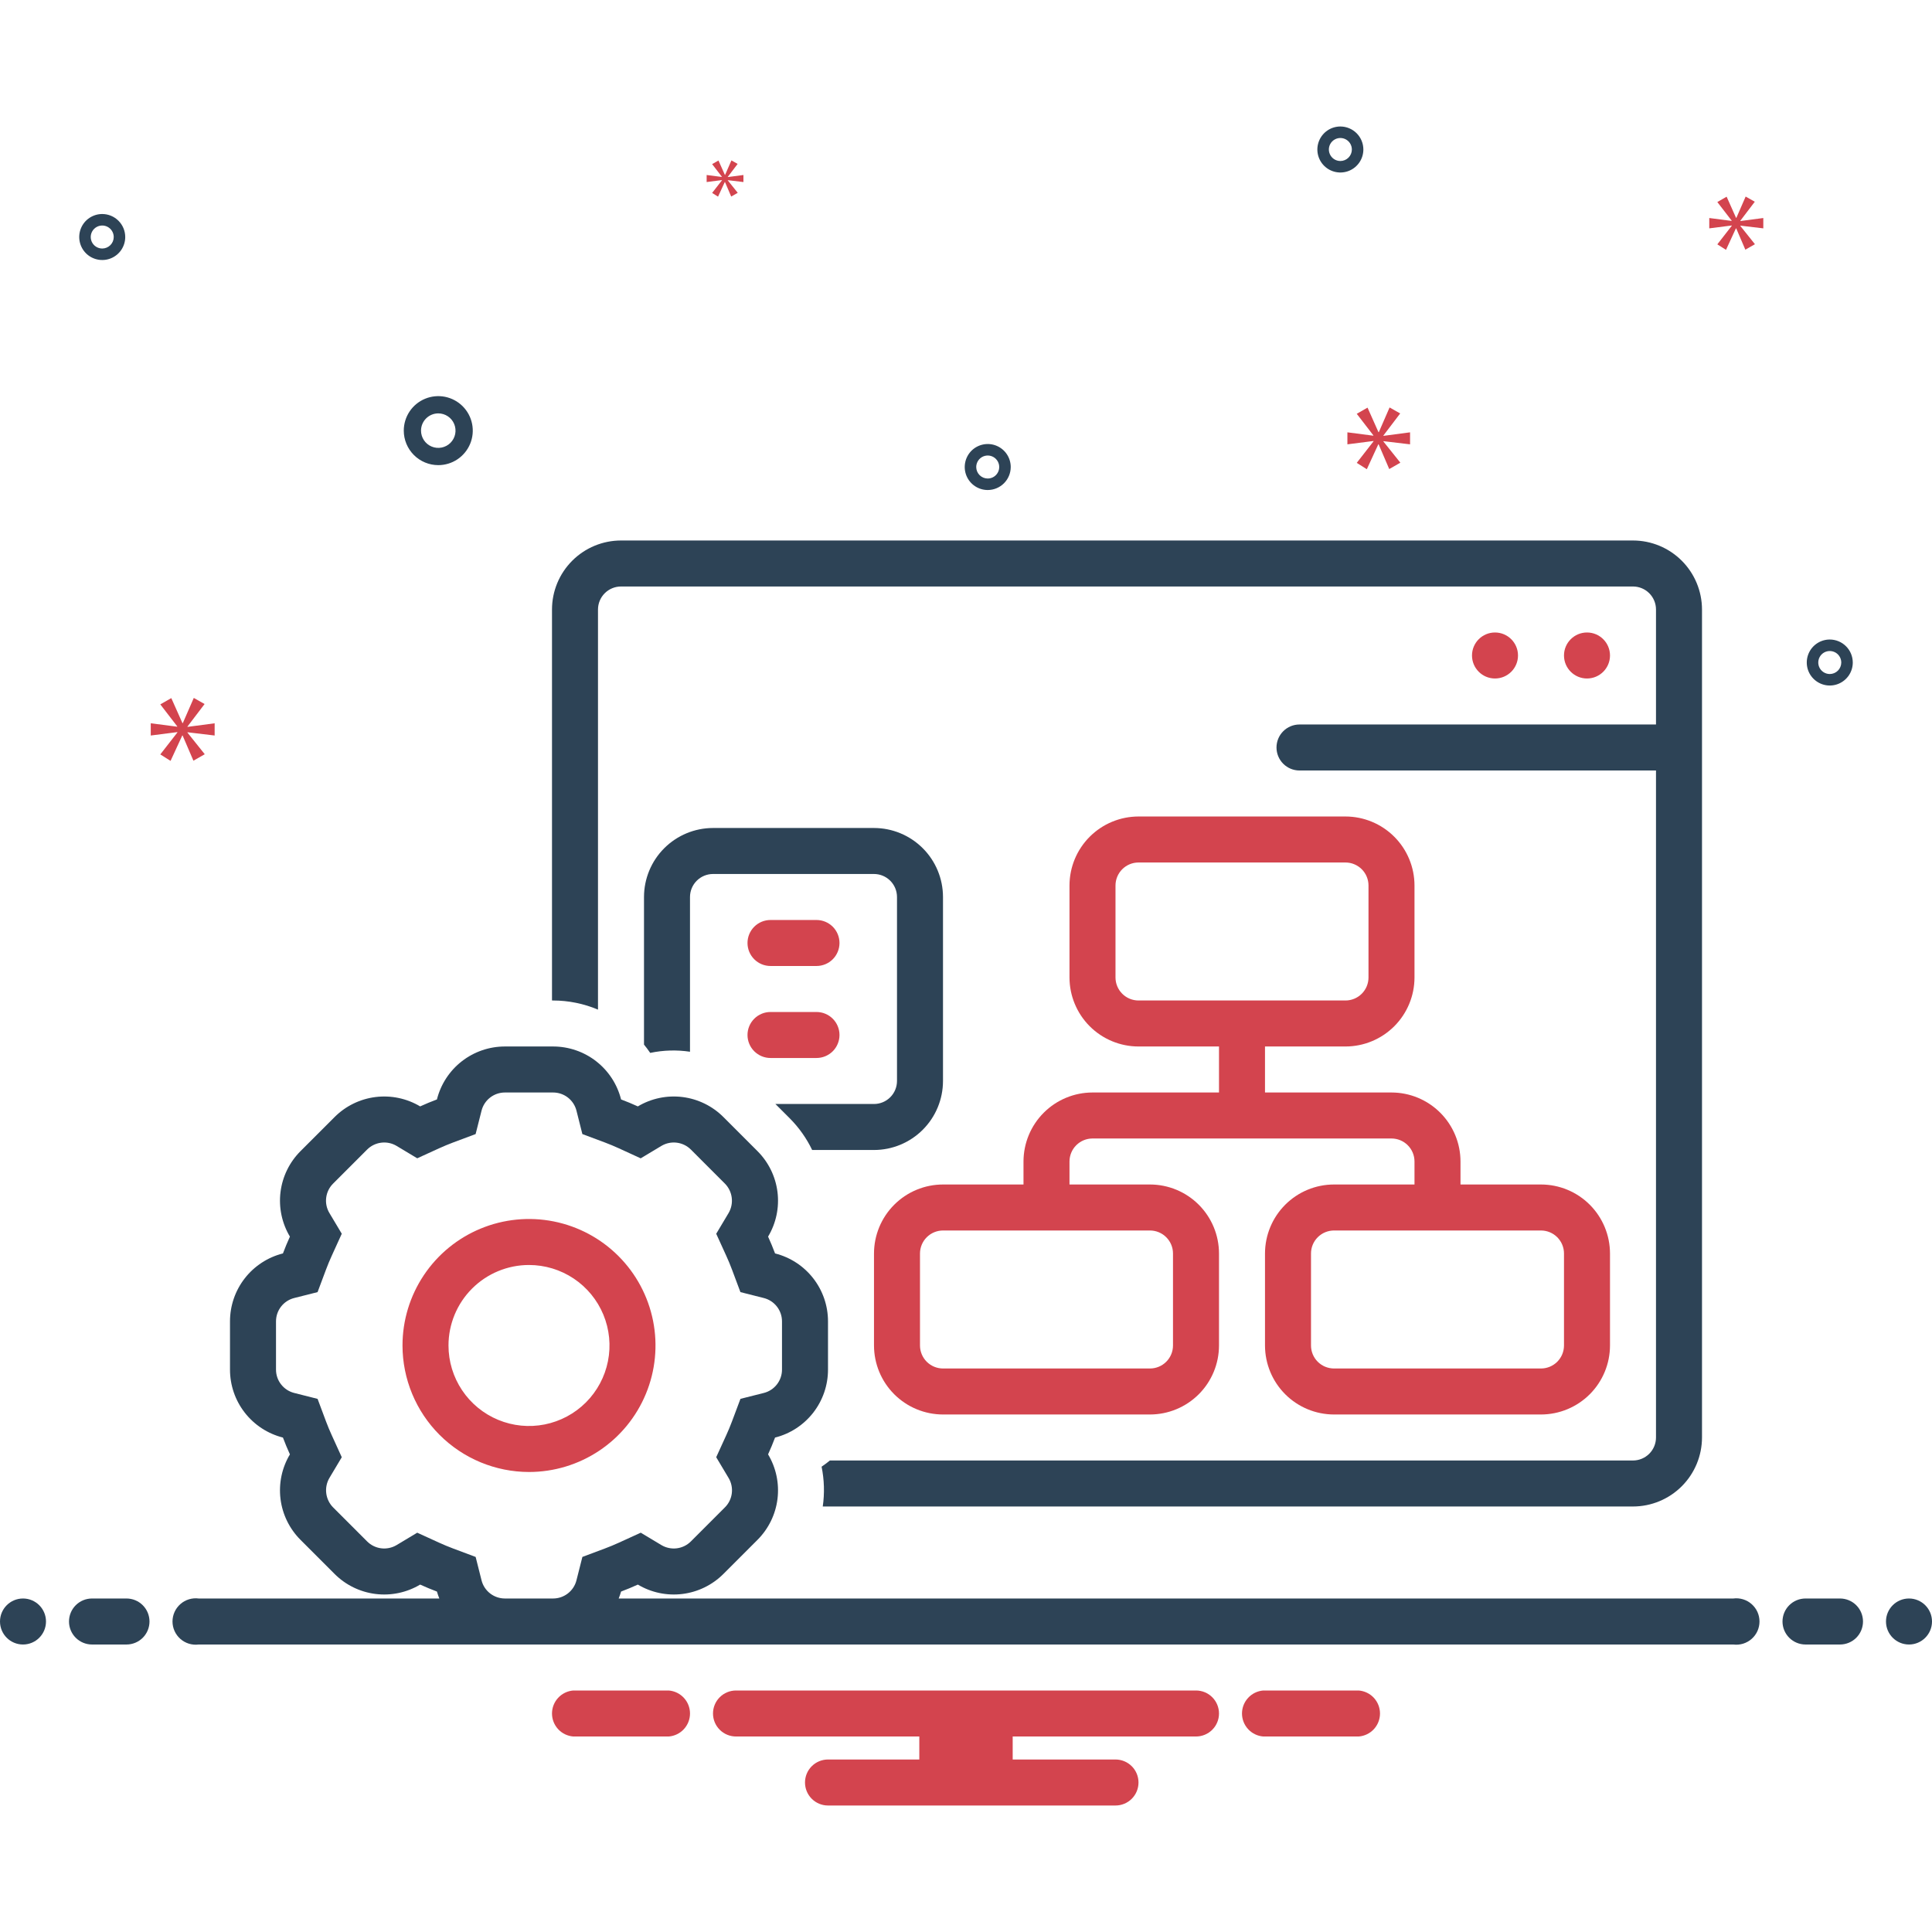 <svg width="150" height="150" viewBox="0 0 150 150" fill="none" xmlns="http://www.w3.org/2000/svg">
<g clip-path="url(#clip0_265_146)">
<path d="M123.214 52.678C124.2 52.678 125 51.878 125 50.892C125 49.906 124.2 49.106 123.214 49.106C122.228 49.106 121.428 49.906 121.428 50.892C121.428 51.878 122.228 52.678 123.214 52.678Z" fill="#D3444E"/>
<path d="M116.071 52.678C117.058 52.678 117.857 51.878 117.857 50.892C117.857 49.906 117.058 49.106 116.071 49.106C115.085 49.106 114.286 49.906 114.286 50.892C114.286 51.878 115.085 52.678 116.071 52.678Z" fill="#D3444E"/>
<path d="M126.786 41.964H48.214C46.794 41.965 45.432 42.53 44.428 43.534C43.423 44.539 42.858 45.9 42.857 47.321V77.678H42.942C44.14 77.68 45.325 77.921 46.428 78.387V47.321C46.429 46.847 46.617 46.394 46.952 46.059C47.287 45.724 47.741 45.536 48.214 45.535H126.786C127.259 45.536 127.713 45.724 128.048 46.059C128.382 46.394 128.571 46.847 128.571 47.321V56.249H100.893C100.419 56.249 99.965 56.438 99.63 56.772C99.295 57.107 99.107 57.562 99.107 58.035C99.107 58.509 99.295 58.963 99.63 59.298C99.965 59.633 100.419 59.821 100.893 59.821H128.571V111.606C128.571 112.08 128.382 112.534 128.048 112.868C127.713 113.203 127.259 113.392 126.786 113.392H64.433C64.222 113.559 64.013 113.726 63.788 113.874C63.996 114.891 64.027 115.936 63.879 116.964H126.786C128.206 116.962 129.568 116.397 130.572 115.393C131.576 114.389 132.141 113.027 132.143 111.606V47.321C132.141 45.9 131.576 44.539 130.572 43.534C129.568 42.53 128.206 41.965 126.786 41.964Z" fill="#2D4356"/>
<path d="M67.857 64.285H55.357C53.937 64.287 52.575 64.852 51.571 65.856C50.566 66.86 50.002 68.222 50 69.642V81.102C50.166 81.312 50.334 81.522 50.482 81.747C51.498 81.532 52.544 81.502 53.571 81.657V69.642C53.572 69.169 53.76 68.715 54.095 68.38C54.43 68.045 54.884 67.857 55.357 67.856H67.857C68.331 67.857 68.784 68.045 69.119 68.38C69.454 68.715 69.642 69.169 69.643 69.642V83.928C69.642 84.401 69.454 84.855 69.119 85.19C68.784 85.525 68.331 85.713 67.857 85.714H60.202L61.334 86.845C62.04 87.557 62.622 88.382 63.056 89.285H67.857C69.278 89.284 70.639 88.719 71.644 87.714C72.648 86.71 73.213 85.348 73.214 83.928V69.642C73.213 68.222 72.648 66.86 71.644 65.856C70.639 64.852 69.278 64.287 67.857 64.285Z" fill="#2D4356"/>
<path d="M41.071 114.285C43.014 114.285 44.913 113.709 46.528 112.63C48.143 111.551 49.402 110.017 50.145 108.222C50.889 106.428 51.083 104.453 50.704 102.548C50.325 100.642 49.39 98.892 48.016 97.519C46.643 96.145 44.893 95.21 42.987 94.831C41.082 94.452 39.108 94.647 37.313 95.39C35.518 96.133 33.984 97.392 32.905 99.007C31.826 100.622 31.25 102.521 31.25 104.464C31.253 107.068 32.289 109.564 34.13 111.405C35.971 113.246 38.468 114.282 41.071 114.285ZM41.071 98.214C42.308 98.214 43.516 98.58 44.544 99.267C45.572 99.954 46.373 100.93 46.846 102.072C47.319 103.214 47.443 104.471 47.201 105.683C46.96 106.895 46.365 108.009 45.491 108.883C44.617 109.757 43.503 110.352 42.291 110.594C41.078 110.835 39.822 110.711 38.68 110.238C37.538 109.765 36.562 108.964 35.875 107.936C35.188 106.908 34.821 105.7 34.821 104.464C34.821 102.806 35.48 101.216 36.652 100.044C37.824 98.872 39.414 98.214 41.071 98.214Z" fill="#D3444E"/>
<path d="M84.821 84.821C83.401 84.822 82.039 85.387 81.035 86.392C80.031 87.396 79.466 88.758 79.464 90.178V91.964H73.214C71.794 91.965 70.432 92.53 69.428 93.534C68.423 94.539 67.859 95.9 67.857 97.321V104.464C67.859 105.884 68.423 107.246 69.428 108.25C70.432 109.254 71.794 109.819 73.214 109.821H89.285C90.706 109.819 92.067 109.254 93.072 108.25C94.076 107.246 94.641 105.884 94.643 104.464V97.321C94.641 95.9 94.076 94.539 93.072 93.534C92.067 92.53 90.706 91.965 89.285 91.964H83.035V90.178C83.036 89.704 83.225 89.251 83.559 88.916C83.894 88.581 84.348 88.393 84.821 88.392H108.036C108.509 88.393 108.963 88.581 109.298 88.916C109.632 89.251 109.821 89.704 109.821 90.178V91.964H103.571C102.151 91.965 100.789 92.53 99.785 93.534C98.781 94.539 98.216 95.9 98.214 97.321V104.464C98.216 105.884 98.781 107.246 99.785 108.25C100.789 109.254 102.151 109.819 103.571 109.821H119.643C121.063 109.819 122.425 109.254 123.429 108.25C124.433 107.246 124.998 105.884 125 104.464V97.321C124.998 95.9 124.433 94.539 123.429 93.534C122.425 92.53 121.063 91.965 119.643 91.964H113.393V90.178C113.391 88.758 112.826 87.396 111.822 86.392C110.818 85.387 109.456 84.822 108.036 84.821H98.214V81.249H104.464C105.884 81.248 107.246 80.683 108.25 79.679C109.255 78.674 109.82 77.312 109.821 75.892V68.749C109.82 67.329 109.255 65.967 108.25 64.963C107.246 63.959 105.884 63.394 104.464 63.392H88.393C86.972 63.394 85.611 63.959 84.606 64.963C83.602 65.967 83.037 67.329 83.035 68.749V75.892C83.037 77.312 83.602 78.674 84.606 79.679C85.611 80.683 86.972 81.248 88.393 81.249H94.643V84.821H84.821ZM89.285 95.535C89.759 95.536 90.213 95.724 90.547 96.059C90.882 96.394 91.071 96.847 91.071 97.321V104.464C91.071 104.937 90.882 105.391 90.547 105.726C90.213 106.06 89.759 106.249 89.285 106.249H73.214C72.741 106.249 72.287 106.06 71.952 105.726C71.617 105.391 71.429 104.937 71.428 104.464V97.321C71.429 96.847 71.617 96.394 71.952 96.059C72.287 95.724 72.741 95.536 73.214 95.535H89.285ZM119.643 95.535C120.116 95.536 120.57 95.724 120.905 96.059C121.239 96.394 121.428 96.847 121.428 97.321V104.464C121.428 104.937 121.239 105.391 120.905 105.726C120.57 106.06 120.116 106.249 119.643 106.249H103.571C103.098 106.249 102.644 106.06 102.309 105.726C101.974 105.391 101.786 104.937 101.786 104.464V97.321C101.786 96.847 101.974 96.394 102.309 96.059C102.644 95.724 103.098 95.536 103.571 95.535H119.643ZM88.393 77.678C87.919 77.677 87.465 77.489 87.131 77.154C86.796 76.82 86.608 76.366 86.607 75.892V68.749C86.608 68.276 86.796 67.822 87.131 67.487C87.465 67.153 87.919 66.964 88.393 66.964H104.464C104.937 66.964 105.391 67.153 105.726 67.487C106.061 67.822 106.249 68.276 106.25 68.749V75.892C106.249 76.366 106.061 76.82 105.726 77.154C105.391 77.489 104.937 77.677 104.464 77.678H88.393Z" fill="#D3444E"/>
<path d="M59.821 74.999H63.393C63.866 74.999 64.321 74.811 64.656 74.476C64.99 74.141 65.178 73.687 65.178 73.214C65.178 72.74 64.99 72.286 64.656 71.951C64.321 71.616 63.866 71.428 63.393 71.428H59.821C59.348 71.428 58.894 71.616 58.559 71.951C58.224 72.286 58.036 72.74 58.036 73.214C58.036 73.687 58.224 74.141 58.559 74.476C58.894 74.811 59.348 74.999 59.821 74.999Z" fill="#D3444E"/>
<path d="M59.821 82.142H63.393C63.866 82.142 64.321 81.954 64.656 81.619C64.99 81.284 65.178 80.83 65.178 80.356C65.178 79.883 64.99 79.429 64.656 79.094C64.321 78.759 63.866 78.571 63.393 78.571H59.821C59.348 78.571 58.894 78.759 58.559 79.094C58.224 79.429 58.036 79.883 58.036 80.356C58.036 80.83 58.224 81.284 58.559 81.619C58.894 81.954 59.348 82.142 59.821 82.142Z" fill="#D3444E"/>
<path d="M34.027 36.113C34.557 36.113 35.075 35.956 35.515 35.662C35.956 35.367 36.299 34.949 36.502 34.459C36.705 33.97 36.758 33.431 36.654 32.912C36.551 32.392 36.296 31.915 35.921 31.54C35.547 31.166 35.069 30.911 34.55 30.807C34.03 30.704 33.492 30.757 33.002 30.96C32.513 31.163 32.094 31.506 31.8 31.946C31.506 32.387 31.349 32.905 31.349 33.434C31.349 34.145 31.632 34.825 32.134 35.328C32.636 35.83 33.317 36.112 34.027 36.113ZM34.027 32.095C34.292 32.095 34.551 32.174 34.771 32.321C34.992 32.468 35.163 32.677 35.264 32.922C35.366 33.167 35.392 33.436 35.341 33.696C35.289 33.956 35.161 34.194 34.974 34.382C34.787 34.569 34.548 34.696 34.288 34.748C34.029 34.8 33.759 34.773 33.515 34.672C33.27 34.57 33.061 34.399 32.914 34.178C32.767 33.958 32.688 33.699 32.688 33.434C32.688 33.079 32.83 32.739 33.081 32.488C33.332 32.237 33.672 32.096 34.027 32.095Z" fill="#2D4356"/>
<path d="M142.063 49.652C141.71 49.652 141.364 49.757 141.071 49.953C140.777 50.149 140.548 50.428 140.413 50.754C140.278 51.081 140.243 51.44 140.311 51.786C140.38 52.133 140.55 52.451 140.8 52.7C141.05 52.95 141.368 53.12 141.714 53.189C142.061 53.258 142.42 53.223 142.746 53.087C143.072 52.952 143.351 52.723 143.548 52.43C143.744 52.136 143.849 51.791 143.849 51.438C143.848 50.964 143.66 50.51 143.325 50.176C142.99 49.841 142.536 49.653 142.063 49.652ZM142.063 52.331C141.886 52.331 141.714 52.278 141.567 52.18C141.42 52.082 141.305 51.943 141.238 51.779C141.17 51.616 141.153 51.437 141.187 51.264C141.222 51.09 141.307 50.931 141.431 50.806C141.556 50.681 141.715 50.596 141.889 50.562C142.062 50.528 142.241 50.545 142.404 50.613C142.568 50.68 142.707 50.795 142.805 50.942C142.903 51.089 142.956 51.261 142.956 51.438C142.955 51.674 142.861 51.901 142.694 52.069C142.527 52.236 142.3 52.33 142.063 52.331Z" fill="#2D4356"/>
<path d="M7.937 16.616C7.584 16.616 7.239 16.721 6.945 16.917C6.651 17.113 6.422 17.392 6.287 17.719C6.152 18.045 6.117 18.404 6.186 18.75C6.255 19.097 6.425 19.415 6.674 19.665C6.924 19.914 7.242 20.084 7.589 20.153C7.935 20.222 8.294 20.187 8.62 20.052C8.947 19.917 9.226 19.688 9.422 19.394C9.618 19.1 9.723 18.755 9.723 18.402C9.722 17.928 9.534 17.475 9.199 17.14C8.864 16.805 8.411 16.617 7.937 16.616ZM7.937 19.295C7.76 19.295 7.588 19.242 7.441 19.144C7.294 19.046 7.18 18.907 7.112 18.744C7.045 18.581 7.027 18.401 7.061 18.228C7.096 18.055 7.181 17.895 7.306 17.771C7.431 17.646 7.59 17.561 7.763 17.526C7.936 17.492 8.116 17.509 8.279 17.577C8.442 17.645 8.581 17.759 8.679 17.906C8.778 18.053 8.83 18.225 8.83 18.402C8.83 18.639 8.736 18.866 8.568 19.033C8.401 19.2 8.174 19.294 7.937 19.295Z" fill="#2D4356"/>
<path d="M104.066 9.821C103.712 9.821 103.367 9.926 103.073 10.122C102.78 10.319 102.551 10.598 102.416 10.924C102.281 11.25 102.245 11.609 102.314 11.956C102.383 12.302 102.553 12.62 102.803 12.87C103.053 13.12 103.371 13.29 103.717 13.358C104.064 13.427 104.423 13.392 104.749 13.257C105.075 13.122 105.354 12.893 105.55 12.599C105.746 12.306 105.851 11.96 105.851 11.607C105.851 11.134 105.662 10.68 105.328 10.345C104.993 10.01 104.539 9.822 104.066 9.821ZM104.066 12.5C103.889 12.5 103.716 12.448 103.569 12.35C103.423 12.251 103.308 12.112 103.241 11.949C103.173 11.786 103.155 11.606 103.19 11.433C103.224 11.26 103.309 11.101 103.434 10.976C103.559 10.851 103.718 10.766 103.891 10.731C104.065 10.697 104.244 10.715 104.407 10.782C104.57 10.85 104.71 10.964 104.808 11.111C104.906 11.258 104.958 11.431 104.958 11.607C104.958 11.844 104.864 12.071 104.697 12.238C104.529 12.406 104.302 12.5 104.066 12.5Z" fill="#2D4356"/>
<path d="M78.473 36.259C78.473 35.906 78.368 35.561 78.172 35.267C77.976 34.973 77.697 34.745 77.37 34.609C77.044 34.474 76.685 34.439 76.339 34.508C75.992 34.577 75.674 34.747 75.424 34.996C75.175 35.246 75.005 35.564 74.936 35.911C74.867 36.257 74.902 36.616 75.037 36.943C75.172 37.269 75.401 37.548 75.695 37.744C75.989 37.94 76.334 38.045 76.687 38.045C77.16 38.044 77.614 37.856 77.949 37.521C78.284 37.186 78.472 36.733 78.473 36.259ZM75.794 36.259C75.794 36.083 75.847 35.91 75.945 35.763C76.043 35.616 76.182 35.502 76.345 35.434C76.508 35.367 76.688 35.349 76.861 35.383C77.034 35.418 77.194 35.503 77.318 35.628C77.443 35.753 77.528 35.912 77.563 36.085C77.597 36.258 77.58 36.438 77.512 36.601C77.444 36.764 77.33 36.903 77.183 37.002C77.036 37.1 76.864 37.152 76.687 37.152C76.45 37.152 76.223 37.058 76.056 36.89C75.889 36.723 75.794 36.496 75.794 36.259Z" fill="#2D4356"/>
<path d="M14.556 56.407L15.884 54.661L15.046 54.186L14.194 56.141H14.165L13.299 54.2L12.446 54.688L13.76 56.393V56.421L11.705 56.155V57.105L13.773 56.84V56.868L12.446 58.572L13.242 59.075L14.151 57.105H14.178L15.017 59.061L15.897 58.558L14.556 56.882V56.853L16.665 57.105V56.155L14.556 56.435V56.407Z" fill="#D3444E"/>
<path d="M56.054 13.997L55.29 14.979L55.749 15.268L56.272 14.134H56.288L56.77 15.26L57.278 14.97L56.505 14.005V13.989L57.72 14.134V13.587L56.505 13.747V13.731L57.27 12.726L56.788 12.453L56.296 13.579H56.28L55.782 12.461L55.29 12.742L56.047 13.723V13.739L54.864 13.587V14.134L56.054 13.981V13.997Z" fill="#D3444E"/>
<path d="M109.477 34.498V33.566L107.408 33.84V33.813L108.71 32.1L107.887 31.635L107.052 33.553H107.024L106.175 31.648L105.338 32.128L106.627 33.8V33.827L104.612 33.566V34.498L106.64 34.238V34.265L105.338 35.937L106.12 36.43L107.011 34.498H107.037L107.86 36.417L108.723 35.923L107.408 34.279V34.252L109.477 34.498Z" fill="#D3444E"/>
<path d="M135.119 17.139L136.242 15.662L135.532 15.26L134.811 16.914H134.787L134.055 15.271L133.333 15.686L134.445 17.128V17.152L132.707 16.927V17.73L134.456 17.506V17.529L133.333 18.971L134.007 19.397L134.776 17.73H134.799L135.508 19.385L136.253 18.96L135.119 17.541V17.518L136.903 17.73V16.927L135.119 17.162V17.139Z" fill="#D3444E"/>
<path d="M1.786 127.679C2.772 127.679 3.571 126.879 3.571 125.893C3.571 124.907 2.772 124.107 1.786 124.107C0.799 124.107 0 124.907 0 125.893C0 126.879 0.799 127.679 1.786 127.679Z" fill="#2D4356"/>
<path d="M9.821 124.107H7.143C6.669 124.107 6.215 124.295 5.88 124.63C5.545 124.965 5.357 125.419 5.357 125.893C5.357 126.366 5.545 126.821 5.88 127.156C6.215 127.49 6.669 127.679 7.143 127.679H9.821C10.295 127.679 10.749 127.49 11.084 127.156C11.419 126.821 11.607 126.366 11.607 125.893C11.607 125.419 11.419 124.965 11.084 124.63C10.749 124.295 10.295 124.107 9.821 124.107Z" fill="#2D4356"/>
<path d="M142.857 124.107H140.179C139.705 124.107 139.251 124.295 138.916 124.63C138.581 124.965 138.393 125.419 138.393 125.893C138.393 126.366 138.581 126.821 138.916 127.156C139.251 127.49 139.705 127.679 140.179 127.679H142.857C143.331 127.679 143.785 127.49 144.12 127.156C144.455 126.821 144.643 126.366 144.643 125.893C144.643 125.419 144.455 124.965 144.12 124.63C143.785 124.295 143.331 124.107 142.857 124.107Z" fill="#2D4356"/>
<path d="M148.214 127.679C149.2 127.679 150 126.879 150 125.893C150 124.907 149.2 124.107 148.214 124.107C147.228 124.107 146.428 124.907 146.428 125.893C146.428 126.879 147.228 127.679 148.214 127.679Z" fill="#2D4356"/>
<path d="M105.494 131.25H98.077C97.628 131.286 97.209 131.49 96.904 131.821C96.598 132.152 96.428 132.585 96.428 133.036C96.428 133.486 96.598 133.92 96.904 134.251C97.209 134.582 97.628 134.785 98.077 134.821H105.494C105.943 134.785 106.362 134.582 106.668 134.251C106.973 133.92 107.143 133.486 107.143 133.036C107.143 132.585 106.973 132.152 106.668 131.821C106.362 131.49 105.943 131.286 105.494 131.25Z" fill="#D3444E"/>
<path d="M51.923 131.25H44.505C44.057 131.286 43.638 131.49 43.332 131.821C43.027 132.152 42.857 132.585 42.857 133.036C42.857 133.486 43.027 133.92 43.332 134.251C43.638 134.582 44.057 134.785 44.505 134.821H51.923C52.372 134.785 52.791 134.582 53.096 134.251C53.402 133.92 53.572 133.486 53.572 133.036C53.572 132.585 53.402 132.152 53.096 131.821C52.791 131.49 52.372 131.286 51.923 131.25Z" fill="#D3444E"/>
<path d="M92.857 131.25H57.143C56.669 131.25 56.215 131.438 55.88 131.773C55.545 132.108 55.357 132.562 55.357 133.036C55.357 133.509 55.545 133.964 55.88 134.298C56.215 134.633 56.669 134.821 57.143 134.821H71.375V136.607H64.286C63.812 136.607 63.358 136.795 63.023 137.13C62.688 137.465 62.5 137.919 62.5 138.393C62.5 138.866 62.688 139.321 63.023 139.656C63.358 139.99 63.812 140.179 64.286 140.179H86.607C87.081 140.179 87.535 139.99 87.87 139.656C88.205 139.321 88.393 138.866 88.393 138.393C88.393 137.919 88.205 137.465 87.87 137.13C87.535 136.795 87.081 136.607 86.607 136.607H78.625V134.821H92.857C93.331 134.821 93.785 134.633 94.12 134.298C94.455 133.964 94.643 133.509 94.643 133.036C94.643 132.562 94.455 132.108 94.12 131.773C93.785 131.438 93.331 131.25 92.857 131.25Z" fill="#D3444E"/>
<path d="M134.573 124.107H48.034C48.105 123.931 48.167 123.751 48.22 123.568C48.659 123.403 49.096 123.222 49.52 123.028L49.523 123.027C50.563 123.648 51.781 123.904 52.983 123.755C54.185 123.606 55.303 123.06 56.161 122.205L58.81 119.555C59.667 118.699 60.215 117.58 60.364 116.378C60.513 115.175 60.256 113.957 59.633 112.917C59.831 112.482 60.013 112.045 60.175 111.612C61.35 111.317 62.393 110.637 63.138 109.681C63.883 108.724 64.287 107.547 64.286 106.335V102.593C64.287 101.381 63.883 100.203 63.138 99.247C62.393 98.291 61.351 97.611 60.175 97.316C60.009 96.873 59.827 96.435 59.634 96.011L59.634 96.01C60.257 94.97 60.513 93.752 60.364 92.549C60.214 91.346 59.667 90.228 58.809 89.371L56.164 86.726C55.307 85.869 54.189 85.323 52.987 85.173C51.785 85.023 50.567 85.278 49.526 85.898L49.522 85.901C49.091 85.704 48.657 85.524 48.222 85.361L48.22 85.36C47.924 84.185 47.244 83.142 46.288 82.397C45.332 81.652 44.154 81.249 42.943 81.249H39.2C37.989 81.249 36.811 81.653 35.855 82.397C34.899 83.142 34.219 84.184 33.923 85.36C33.484 85.524 33.047 85.706 32.623 85.899L32.62 85.9C31.58 85.28 30.362 85.024 29.16 85.173C27.958 85.322 26.84 85.867 25.982 86.723L23.334 89.371C22.476 90.228 21.929 91.346 21.779 92.549C21.63 93.752 21.887 94.971 22.509 96.011L22.509 96.012C22.311 96.446 22.128 96.885 21.968 97.315C20.792 97.611 19.75 98.291 19.005 99.247C18.26 100.203 17.856 101.381 17.857 102.593V106.335C17.856 107.547 18.26 108.724 19.005 109.68C19.75 110.636 20.792 111.316 21.967 111.612C22.133 112.055 22.316 112.493 22.509 112.916L22.509 112.917C21.886 113.957 21.63 115.176 21.779 116.379C21.928 117.581 22.476 118.7 23.334 119.556L25.979 122.202C26.836 123.059 27.955 123.605 29.158 123.755C30.361 123.904 31.579 123.648 32.62 123.027C33.052 123.223 33.487 123.404 33.921 123.567L33.923 123.568C33.975 123.751 34.037 123.931 34.109 124.107H15.428C15.174 124.074 14.915 124.095 14.67 124.17C14.425 124.244 14.199 124.37 14.006 124.54C13.814 124.709 13.659 124.917 13.554 125.15C13.448 125.383 13.393 125.637 13.393 125.893C13.393 126.149 13.448 126.402 13.554 126.636C13.659 126.869 13.814 127.077 14.006 127.246C14.199 127.415 14.425 127.541 14.67 127.616C14.915 127.69 15.174 127.712 15.428 127.679H134.573C134.827 127.712 135.085 127.69 135.33 127.616C135.575 127.541 135.802 127.415 135.994 127.246C136.187 127.077 136.341 126.869 136.447 126.636C136.552 126.402 136.607 126.149 136.607 125.893C136.607 125.637 136.552 125.383 136.447 125.15C136.341 124.917 136.187 124.709 135.994 124.54C135.802 124.37 135.575 124.244 135.33 124.17C135.085 124.095 134.827 124.074 134.573 124.107ZM32.394 118.998L30.783 119.965C30.425 120.176 30.006 120.262 29.594 120.21C29.182 120.158 28.799 119.97 28.504 119.676L25.859 117.031C25.567 116.734 25.382 116.35 25.33 115.937C25.279 115.524 25.365 115.106 25.576 114.747L26.535 113.139L25.759 111.434C25.597 111.082 25.448 110.722 25.312 110.36L24.657 108.608L22.843 108.149C22.439 108.048 22.08 107.814 21.824 107.485C21.567 107.157 21.428 106.752 21.429 106.335V102.593C21.428 102.176 21.567 101.771 21.823 101.442C22.079 101.114 22.437 100.88 22.841 100.778L24.656 100.32L25.312 98.568C25.448 98.204 25.598 97.845 25.759 97.491L26.535 95.787L25.576 94.18C25.361 93.822 25.273 93.403 25.325 92.99C25.376 92.576 25.564 92.191 25.859 91.897L28.504 89.251C28.798 88.957 29.182 88.77 29.594 88.718C30.006 88.665 30.424 88.751 30.783 88.963L32.394 89.93L34.103 89.149C34.455 88.989 34.813 88.841 35.175 88.704L36.927 88.049L37.386 86.235C37.487 85.831 37.721 85.472 38.05 85.216C38.379 84.96 38.783 84.821 39.2 84.821H42.943C43.359 84.82 43.764 84.959 44.093 85.215C44.421 85.471 44.655 85.829 44.757 86.233L45.215 88.049L46.967 88.704C47.328 88.84 47.682 88.987 48.032 89.147L49.744 89.933L51.359 88.963C51.717 88.752 52.136 88.665 52.548 88.718C52.961 88.77 53.344 88.957 53.639 89.251L56.284 91.897C56.576 92.193 56.761 92.578 56.812 92.99C56.864 93.403 56.778 93.821 56.567 94.18L55.607 95.789L56.384 97.493C56.546 97.846 56.695 98.205 56.831 98.568L57.486 100.319L59.3 100.778C59.704 100.88 60.063 101.113 60.319 101.442C60.575 101.771 60.715 102.176 60.714 102.593V106.335C60.715 106.751 60.576 107.156 60.32 107.485C60.064 107.814 59.706 108.048 59.302 108.149L57.489 108.606L56.832 110.356C56.696 110.72 56.547 111.078 56.385 111.432L55.606 113.138L56.567 114.747C56.781 115.105 56.869 115.524 56.818 115.937C56.767 116.351 56.579 116.736 56.284 117.03L53.639 119.676C53.344 119.97 52.961 120.158 52.549 120.21C52.136 120.262 51.718 120.176 51.36 119.965L49.749 118.998L48.04 119.778C47.688 119.939 47.33 120.087 46.968 120.223L45.216 120.879L44.757 122.692C44.656 123.097 44.422 123.455 44.093 123.711C43.764 123.968 43.359 124.107 42.943 124.107H39.2C38.784 124.107 38.379 123.968 38.05 123.712C37.721 123.456 37.488 123.098 37.386 122.694L36.929 120.88L35.177 120.224C34.815 120.088 34.456 119.939 34.103 119.778L32.394 118.998Z" fill="#2D4356"/>
</g>
<defs>
<clipPath id="clip0_265_146">
<rect width="150" height="150" fill="white"/>
</clipPath>
</defs>
</svg>
